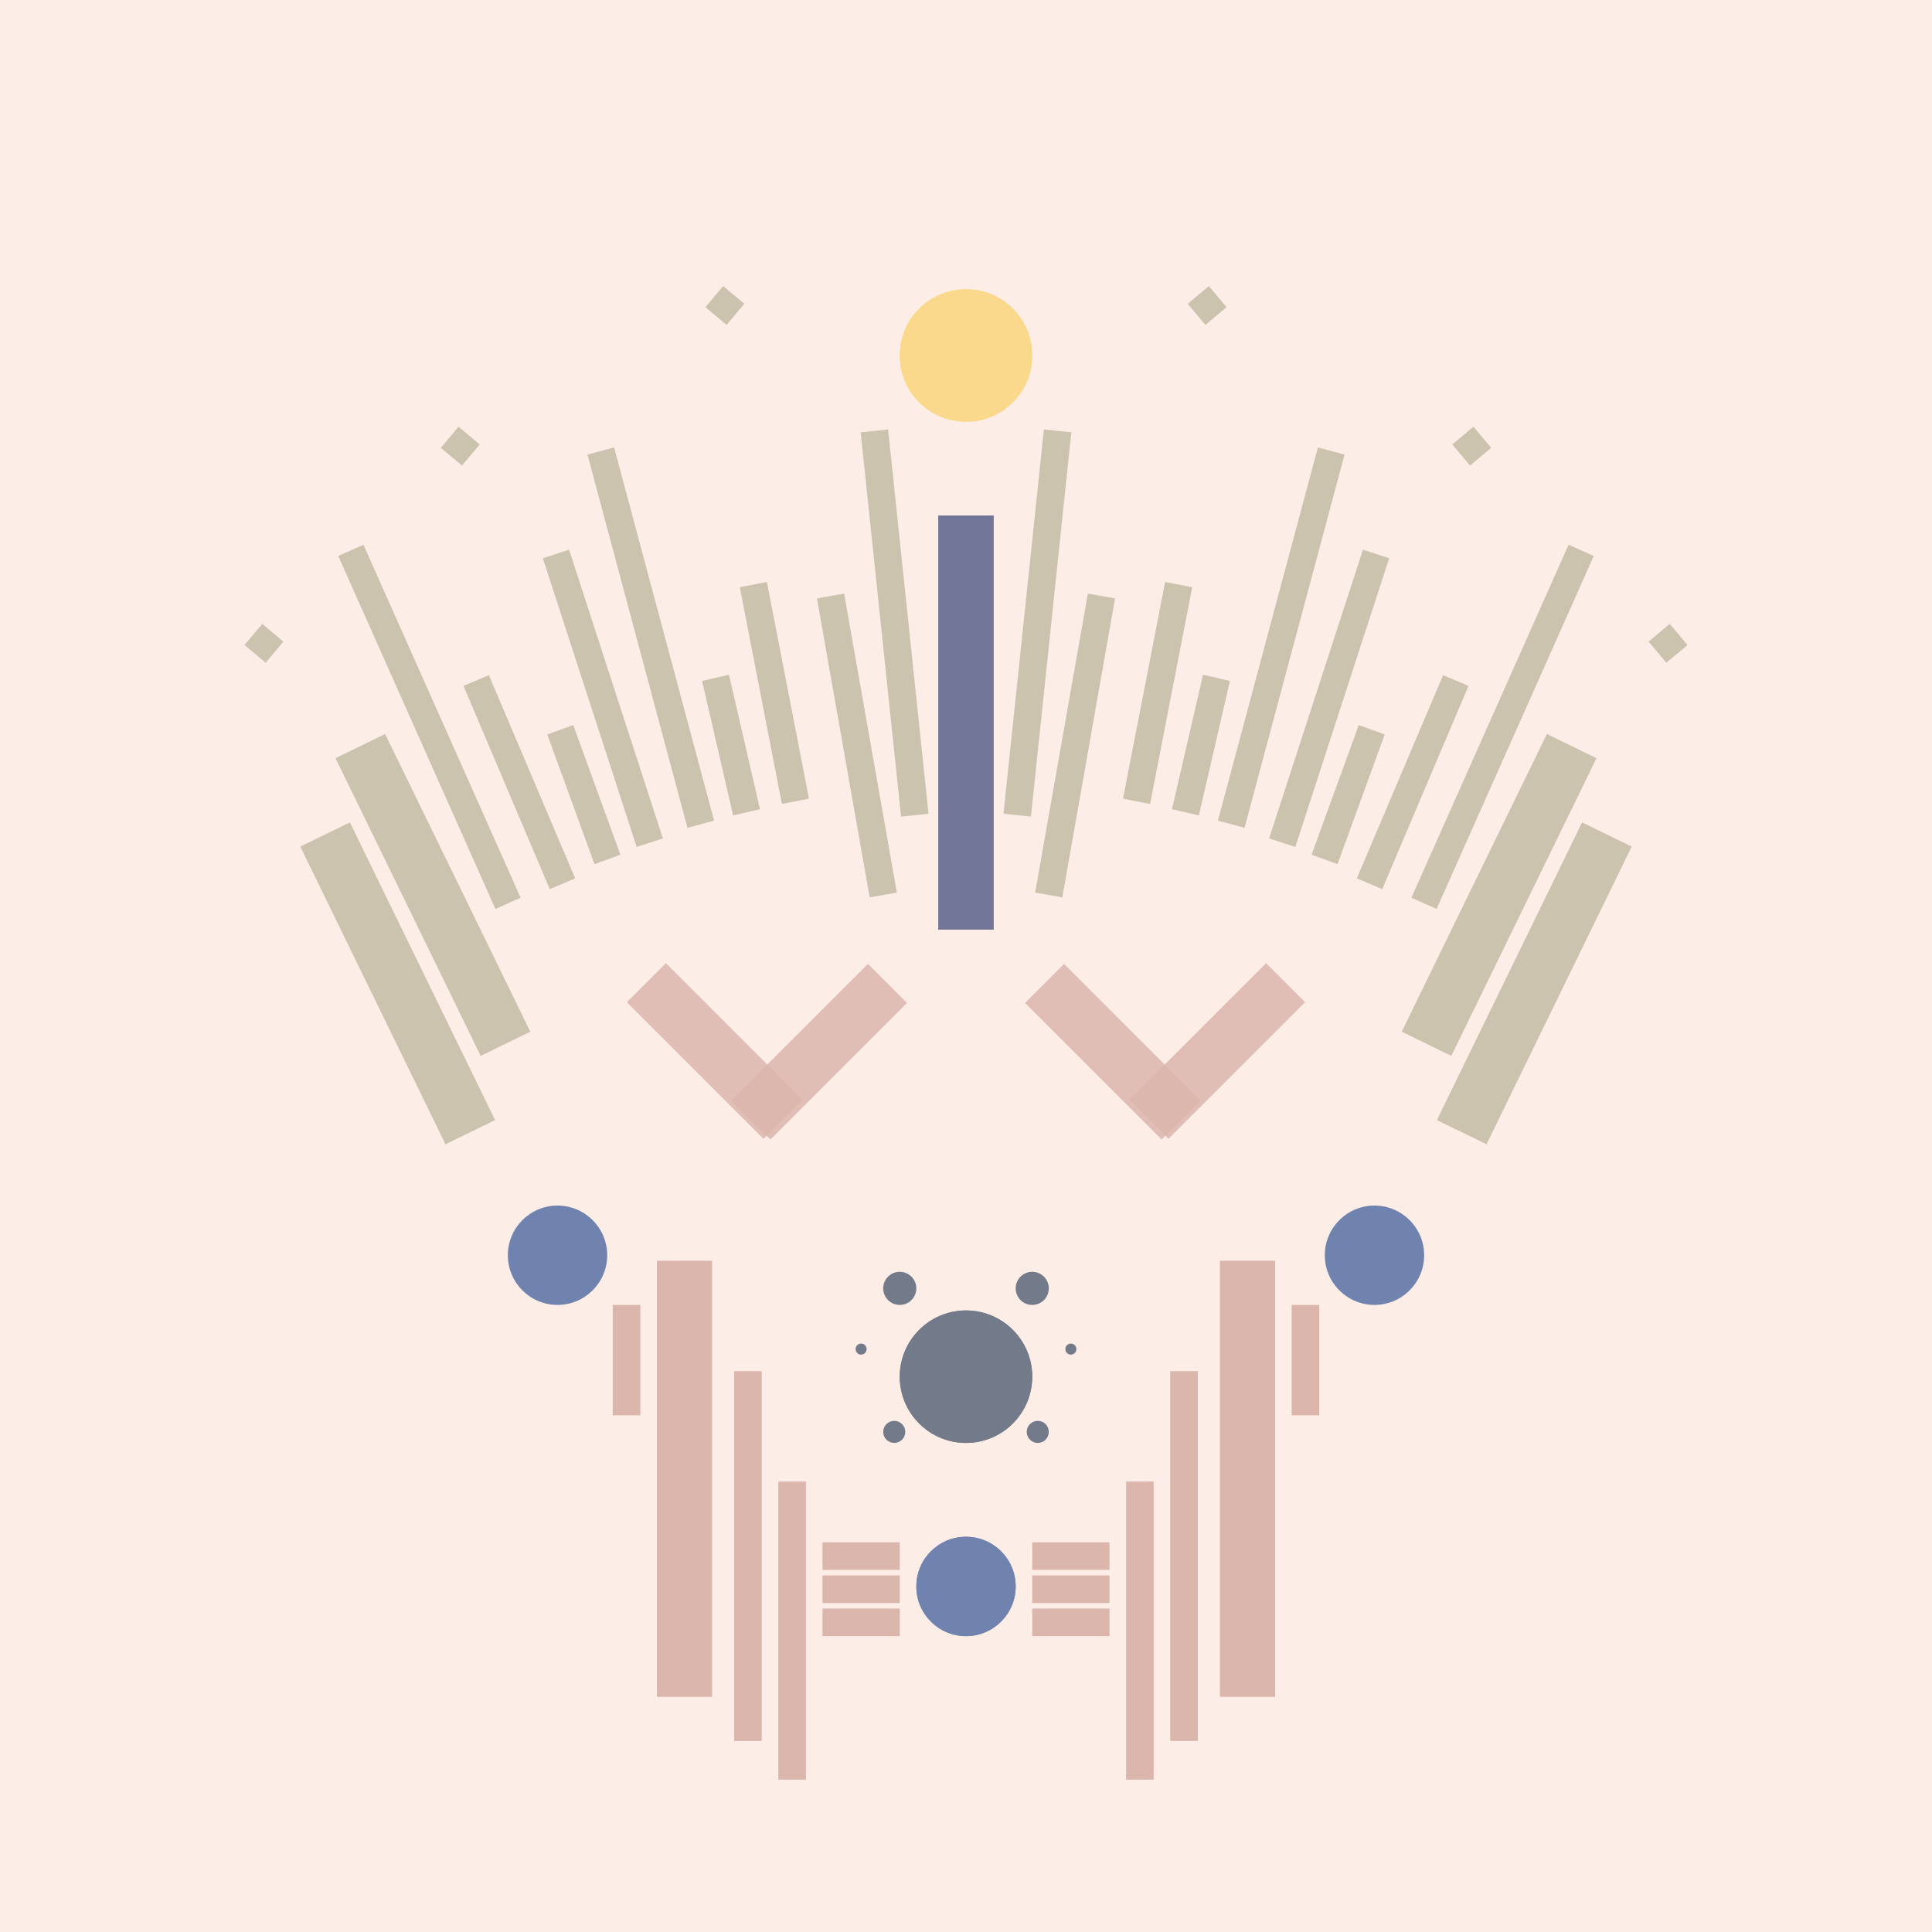 <svg xmlns='http://www.w3.org/2000/svg' preserveAspectRatio='xMinYMin meet' viewBox='0 0 350 350'> <filter id='neon' y='-2' x='-1' width='350' height='350'><feDropShadow flood-color='#8A795D' dx='0' dy='6' flood-opacity='0.65' stdDeviation='2.5' result='shadow'/><feOffset in='StrokePaint' dx='0' dy='2.4' result='offStrPnt'/><feFlood flood-color='#4A4132' flood-opacity='2' result='flood1' /><feOffset in='SourceGraphic' dx='0' dy='2' result='offFlood'/><feOffset in='SourceGraphic' dx='0' dy='9' result='offShadow'/><feComposite in='flood1' in2='offFlood' operator='in'  result='cmpFlood' /><feComposite in='shadow' in2='offShadow' operator='in' result='cmpSha' /><feGaussianBlur in='offStrPnt' stdDeviation='1' result='bStrokeP'/><feGaussianBlur in='cmpFlood' stdDeviation='0.6' result='bFlood'/><feGaussianBlur in='cmpSha' stdDeviation='0.6' result='bShadow'/><feMerge><feMergeNode in='bStrokeP'/><feMergeNode in='bshadow'/><feMergeNode in='bFlood'/><feMergeNode in='SourceGraphic'/></feMerge></filter>  <rect width='100%'  height='100%' fill='#FDEDE7'/> <g filter='url(#neon)' ><rect x='111' y= '223' width='5  ' height=  '20 '  fill= '#DBB6AD' /><rect x='119' y= '215' width='10 ' height=  '79 '  fill= '#DBB6AD' /><rect x='133' y= '235' width='5  ' height=  '67 '  fill= '#DBB6AD' /><rect x='141' y= '255' width='5  ' height=  '54 '  fill= '#DBB6AD' /><rect x='149' y= '266' width='14 ' height=  '5  '  fill= '#DBB6AD' /><rect x='149' y= '272' width='14 ' height=  '5  '  fill= '#DBB6AD' /><rect x='149' y= '278' width='14 ' height=  '5  '  fill= '#DBB6AD' /><circle cx='175' cy='274' r ='9  '  fill= '#7083AF' /><circle cx='101' cy='214' r ='9  '  fill= '#7083AF' /><rect x='111' y= '223' width='5  ' height=  '20 '  fill= '#DBB6AD' transform= 'scale(-1,1) translate(-350,0)'/><rect x='119' y= '215' width='10 ' height=  '79 '  fill= '#DBB6AD' transform= 'scale(-1,1) translate(-350,0)'/><rect x='133' y= '235' width='5  ' height=  '67 '  fill= '#DBB6AD' transform= 'scale(-1,1) translate(-350,0)'/><rect x='141' y= '255' width='5  ' height=  '54 '  fill= '#DBB6AD' transform= 'scale(-1,1) translate(-350,0)'/><rect x='149' y= '266' width='14 ' height=  '5  '  fill= '#DBB6AD' transform= 'scale(-1,1) translate(-350,0)'/><rect x='149' y= '272' width='14 ' height=  '5  '  fill= '#DBB6AD' transform= 'scale(-1,1) translate(-350,0)'/><rect x='149' y= '278' width='14 ' height=  '5  '  fill= '#DBB6AD' transform= 'scale(-1,1) translate(-350,0)'/><circle cx='175' cy='274' r ='9  '  fill= '#7083AF' transform= 'scale(-1,1) translate(-350,0)'/><circle cx='101' cy='214' r ='9  '  fill= '#7083AF' transform= 'scale(-1,1) translate(-350,0)'/><rect x='170' y= '80 ' width='10 ' height=  '75 '  fill= '#737797' /><rect x='160' y= '65 ' width='5  ' height=  '70 '  fill= '#CCC3AF' transform = '  translate( -10 , 17  ) rotate ( -6 )'  /><rect x='153' y= '94 ' width='5  ' height=  '55 '  fill= '#CCC3AF' transform = '  translate( -19 , 29  ) rotate ( -10)'  /><rect x='138' y= '92 ' width='5  ' height=  '40 '  fill= '#CCC3AF' transform = '  translate( -19 , 29  ) rotate ( -11)'  /><rect x='130' y= '109' width='5  ' height=  '25 '  fill= '#CCC3AF' transform = '  translate( -24 , 33  ) rotate ( -13)'  /><rect x='115' y= '67 ' width='5  ' height=  '70 '  fill= '#CCC3AF' transform = '  translate( -22 , 34  ) rotate ( -15)'  /><rect x='103' y= '118' width='5  ' height=  '25 '  fill= '#CCC3AF' transform = '  translate( -38 , 44  ) rotate ( -20)'  /><rect x='91 ' y= '108' width='5  ' height=  '40 '  fill= '#CCC3AF' transform = '  translate( -42 , 47  ) rotate ( -23)'  /><rect x='75 ' y= '83 ' width='5  ' height=  '70 '  fill= '#CCC3AF' transform = '  translate( -41 , 42  ) rotate ( -24)'  /><rect x='73 ' y= '119' width='10 ' height=  '60 '  fill= '#CCC3AF' transform = '  translate( -57 , 49  ) rotate ( -26)'  /><rect x='67 ' y= '135' width='10 ' height=  '60 '  fill= '#CCC3AF' transform = '  translate( -65 , 48  ) rotate ( -26)'  /><rect x='129' y= '39 ' width='5  ' height=  '5  '  fill= '#CCC3AF' transform = '  translate( 15  , 116 ) rotate ( -50)'  /><rect x='81 ' y= '65 ' width='5  ' height=  '5  '  fill= '#CCC3AF' transform = '  translate( -22 , 88  ) rotate ( -50)'  /><rect x='45 ' y= '101' width='5  ' height=  '5  '  fill= '#CCC3AF' transform = '  translate( -62 , 73  ) rotate ( -50)'  /><rect x='107' y= '86 ' width='5  ' height=  '55 '  fill= '#CCC3AF' transform = '  translate( -30 , 39  ) rotate ( -18)'  /><circle cx='175' cy='51 ' r ='12 '  fill= '#fad98c' /><rect x='170' y= '80 ' width='10 ' height=  '75 '  fill= '#737797' transform= 'scale(-1,1) translate(-350,0)'/><rect x='160' y= '65 ' width='5  ' height=  '70 '  fill= '#CCC3AF' transform = ' scale(-1,1)  translate(-350,0) translate( -10 , 17  ) rotate ( -6 )'  /><rect x='153' y= '94 ' width='5  ' height=  '55 '  fill= '#CCC3AF' transform = ' scale(-1,1)  translate(-350,0) translate( -19 , 29  ) rotate ( -10)'  /><rect x='138' y= '92 ' width='5  ' height=  '40 '  fill= '#CCC3AF' transform = ' scale(-1,1)  translate(-350,0) translate( -19 , 29  ) rotate ( -11)'  /><rect x='130' y= '109' width='5  ' height=  '25 '  fill= '#CCC3AF' transform = ' scale(-1,1)  translate(-350,0) translate( -24 , 33  ) rotate ( -13)'  /><rect x='115' y= '67 ' width='5  ' height=  '70 '  fill= '#CCC3AF' transform = ' scale(-1,1)  translate(-350,0) translate( -22 , 34  ) rotate ( -15)'  /><rect x='103' y= '118' width='5  ' height=  '25 '  fill= '#CCC3AF' transform = ' scale(-1,1)  translate(-350,0) translate( -38 , 44  ) rotate ( -20)'  /><rect x='91 ' y= '108' width='5  ' height=  '40 '  fill= '#CCC3AF' transform = ' scale(-1,1)  translate(-350,0) translate( -42 , 47  ) rotate ( -23)'  /><rect x='75 ' y= '83 ' width='5  ' height=  '70 '  fill= '#CCC3AF' transform = ' scale(-1,1)  translate(-350,0) translate( -41 , 42  ) rotate ( -24)'  /><rect x='73 ' y= '119' width='10 ' height=  '60 '  fill= '#CCC3AF' transform = ' scale(-1,1)  translate(-350,0) translate( -57 , 49  ) rotate ( -26)'  /><rect x='67 ' y= '135' width='10 ' height=  '60 '  fill= '#CCC3AF' transform = ' scale(-1,1)  translate(-350,0) translate( -65 , 48  ) rotate ( -26)'  /><rect x='129' y= '39 ' width='5  ' height=  '5  '  fill= '#CCC3AF' transform = ' scale(-1,1)  translate(-350,0) translate( 15  , 116 ) rotate ( -50)'  /><rect x='81 ' y= '65 ' width='5  ' height=  '5  '  fill= '#CCC3AF' transform = ' scale(-1,1)  translate(-350,0) translate( -22 , 88  ) rotate ( -50)'  /><rect x='45 ' y= '101' width='5  ' height=  '5  '  fill= '#CCC3AF' transform = ' scale(-1,1)  translate(-350,0) translate( -62 , 73  ) rotate ( -50)'  /><rect x='107' y= '86 ' width='5  ' height=  '55 '  fill= '#CCC3AF' transform = ' scale(-1,1)  translate(-350,0) translate( -30 , 39  ) rotate ( -18)'  /><circle cx='175' cy='51 ' r ='12 '  fill= '#fad98c' transform= 'scale(-1,1) translate(-350,0)'/><circle cx='175' cy='236' r ='12 '  fill= '#737B8B' /><circle cx='163' cy='220' r ='3  '  fill= '#737B8B' /><circle cx='162' cy='246' r ='2  '  fill= '#737B8B' /><circle cx='156' cy='231' r ='1  '  fill= '#737B8B' /><circle cx='175' cy='236' r ='12 '  fill= '#737B8B' transform= 'scale(-1,1) translate(-350,0)'/><circle cx='163' cy='220' r ='3  '  fill= '#737B8B' transform= 'scale(-1,1) translate(-350,0)'/><circle cx='162' cy='246' r ='2  '  fill= '#737B8B' transform= 'scale(-1,1) translate(-350,0)'/><circle cx='156' cy='231' r ='1  '  fill= '#737B8B' transform= 'scale(-1,1) translate(-350,0)'/></g><g fill-opacity='0.85'><rect x='121' y= '176' width='35 ' height=  '10 '  fill= '#DBB6AD' filter='url(#neon)'  transform = '  translate( 169 , -45 ) rotate ( 45 )'  /><rect x='121' y= '176' width='35 ' height=  '10 '  fill= '#DBB6AD' filter='url(#neon)'  transform = '  translate( -87 , 151 ) rotate ( -45)'  /><rect x='121' y= '176' width='35 ' height=  '10 '  fill= '#DBB6AD' filter='url(#neon)'  transform = ' scale(-1,1)  translate(-350,0) translate( 169 , -45 ) rotate ( 45 )'  /><rect x='121' y= '176' width='35 ' height=  '10 '  fill= '#DBB6AD' filter='url(#neon)'  transform = ' scale(-1,1)  translate(-350,0) translate( -87 , 151 ) rotate ( -45)'  /></g></svg>
